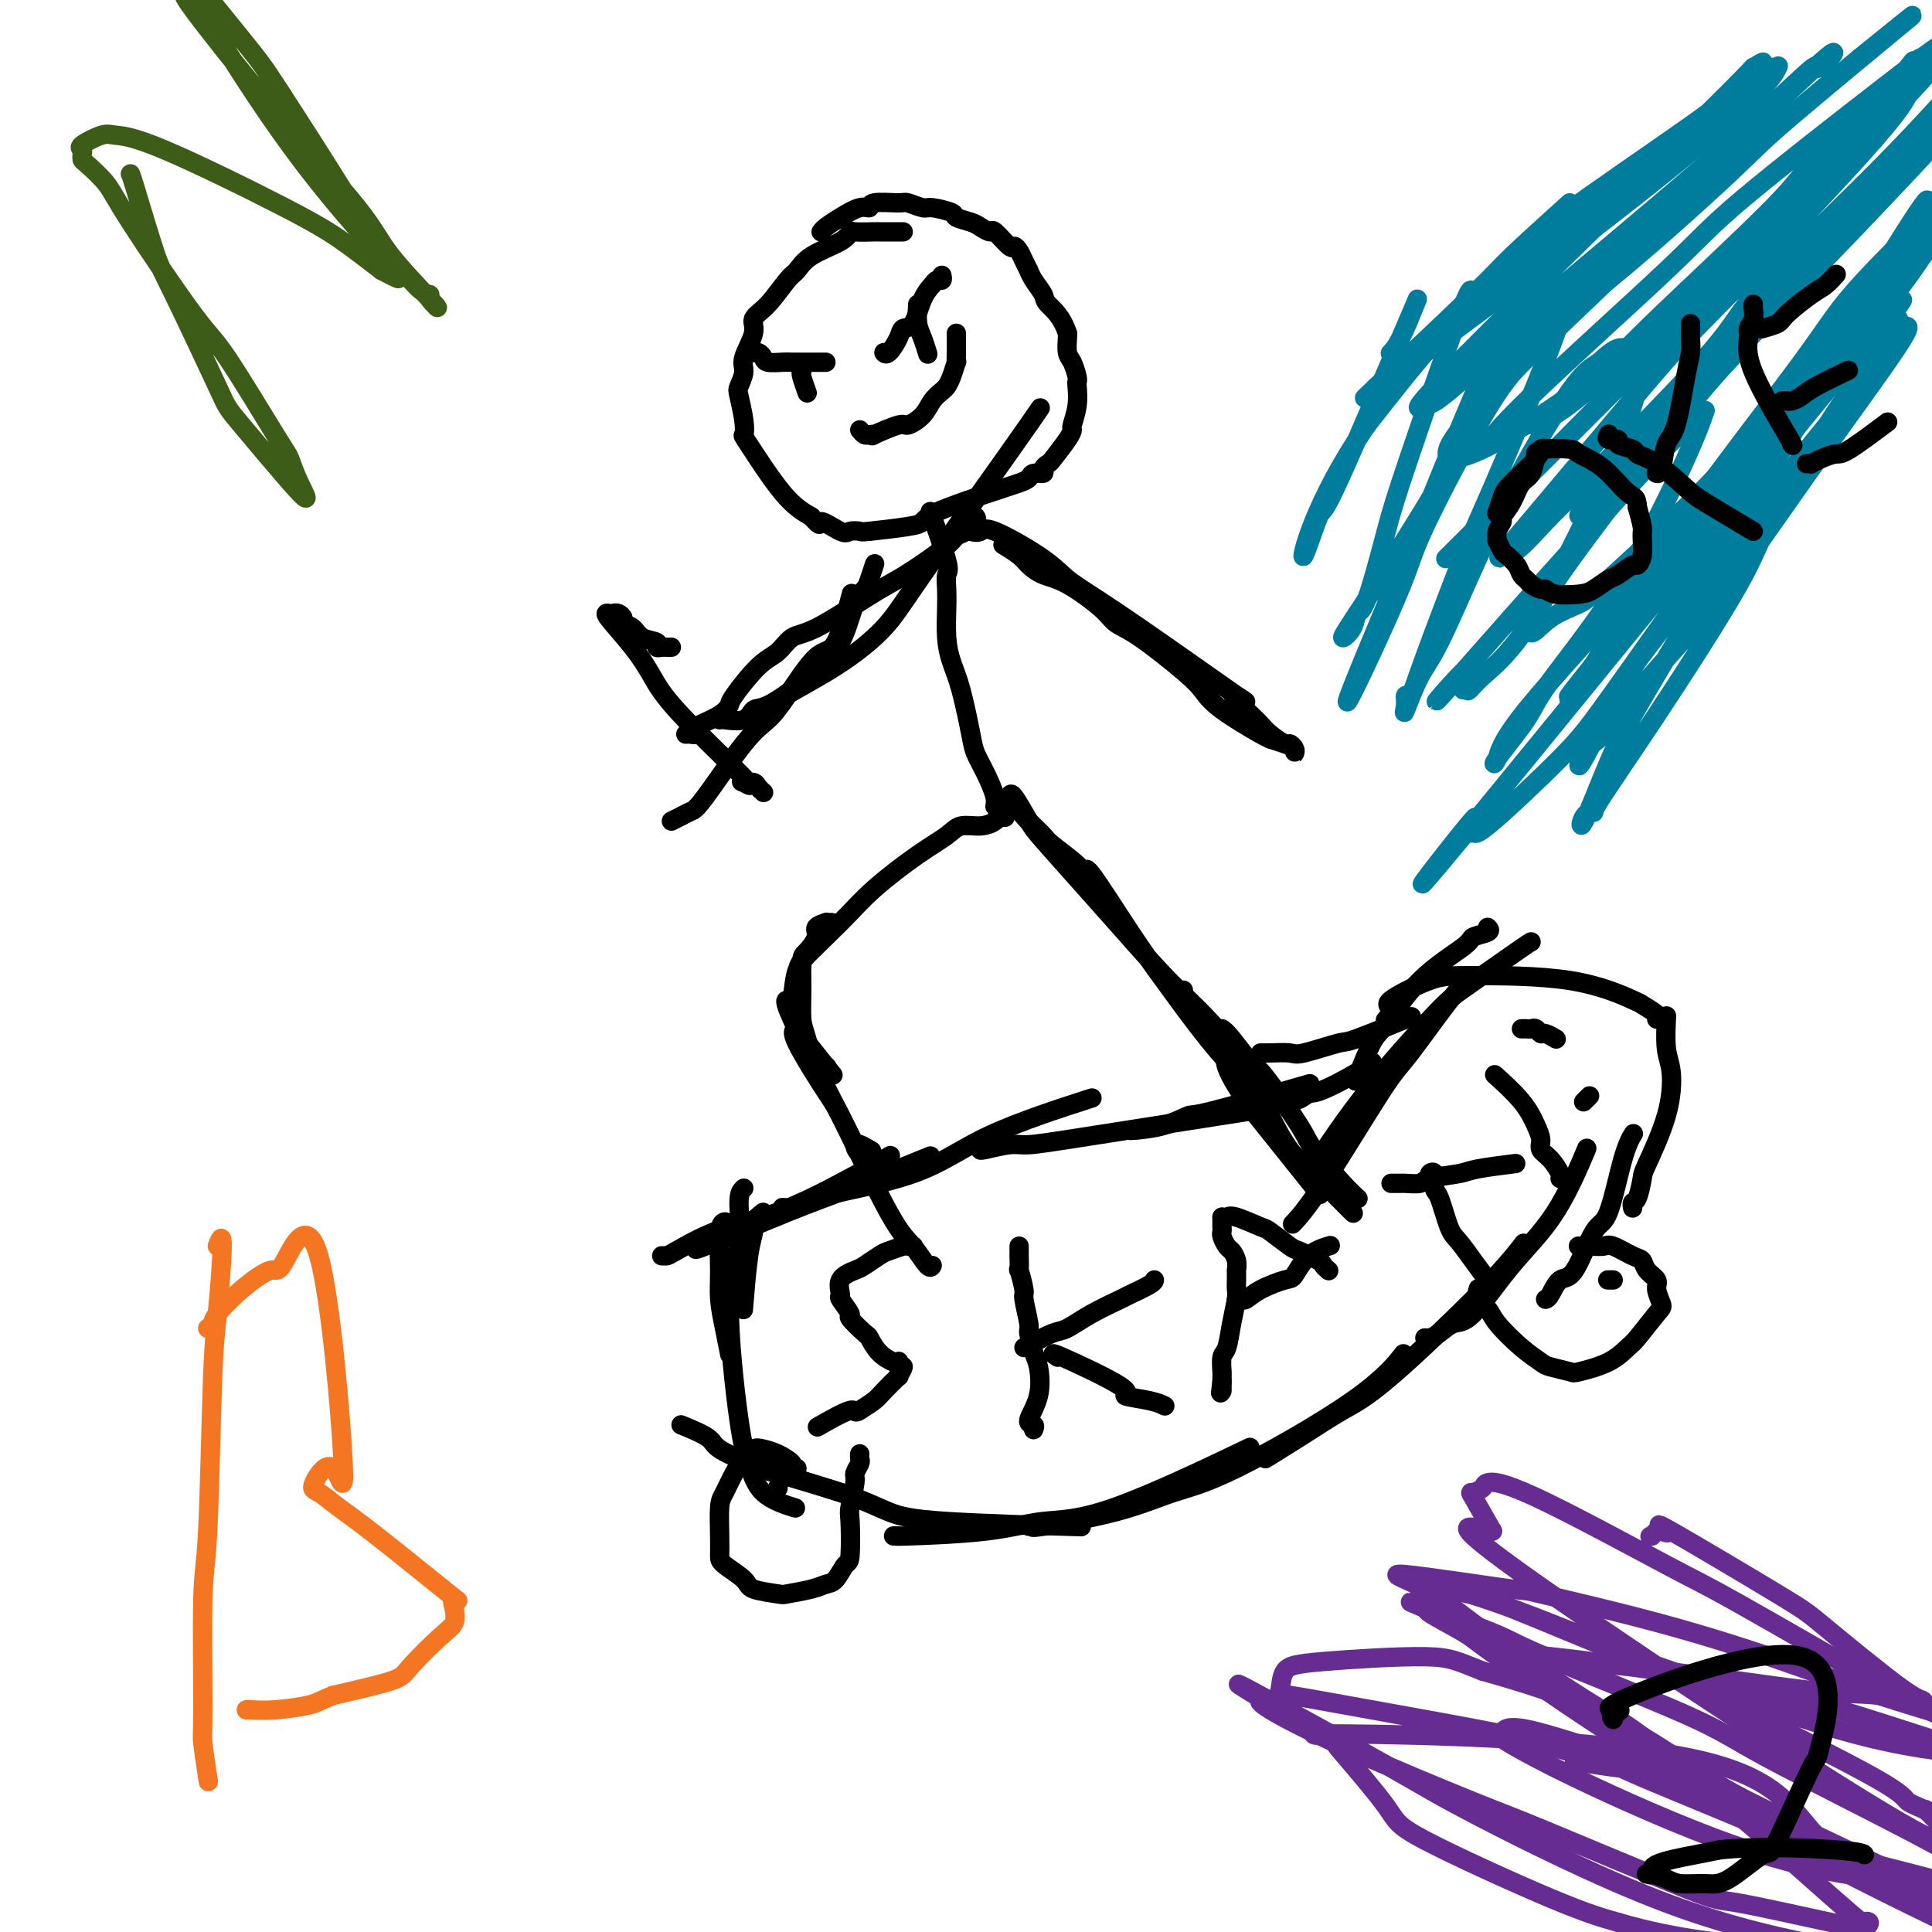 <svg viewBox='0 0 400 400' version='1.1' xmlns='http://www.w3.org/2000/svg' xmlns:xlink='http://www.w3.org/1999/xlink'><g fill='none' stroke='#000000' stroke-width='4' stroke-linecap='round' stroke-linejoin='round'><path d='M187,48c-1.329,0.000 -2.657,0.000 -3,0c-0.343,-0.000 0.301,-0.002 0,0c-0.301,0.002 -1.547,0.006 -2,0c-0.453,-0.006 -0.113,-0.021 -1,0c-0.887,0.021 -3.000,0.079 -4,0c-1.000,-0.079 -0.885,-0.295 -1,0c-0.115,0.295 -0.459,1.100 -2,2c-1.541,0.900 -4.277,1.893 -6,3c-1.723,1.107 -2.431,2.328 -3,3c-0.569,0.672 -0.997,0.795 -2,2c-1.003,1.205 -2.579,3.490 -4,5c-1.421,1.510 -2.685,2.243 -3,3c-0.315,0.757 0.321,1.537 0,3c-0.321,1.463 -1.599,3.609 -2,5c-0.401,1.391 0.075,2.027 0,3c-0.075,0.973 -0.702,2.284 -1,3c-0.298,0.716 -0.269,0.838 0,2c0.269,1.162 0.776,3.364 1,5c0.224,1.636 0.163,2.707 0,3c-0.163,0.293 -0.429,-0.190 1,2c1.429,2.190 4.551,7.054 7,10c2.449,2.946 4.224,3.973 6,5'/><path d='M168,107c2.400,2.735 1.400,1.073 2,1c0.600,-0.073 2.801,1.441 4,2c1.199,0.559 1.396,0.161 2,0c0.604,-0.161 1.616,-0.086 2,0c0.384,0.086 0.141,0.184 2,0c1.859,-0.184 5.820,-0.651 8,-1c2.180,-0.349 2.579,-0.580 3,-1c0.421,-0.420 0.865,-1.030 3,-2c2.135,-0.970 5.963,-2.301 8,-3c2.037,-0.699 2.285,-0.766 3,-1c0.715,-0.234 1.898,-0.636 3,-1c1.102,-0.364 2.123,-0.689 3,-1c0.877,-0.311 1.612,-0.609 2,-1c0.388,-0.391 0.431,-0.876 1,-1c0.569,-0.124 1.665,0.111 2,0c0.335,-0.111 -0.092,-0.569 0,-1c0.092,-0.431 0.703,-0.834 1,-1c0.297,-0.166 0.279,-0.094 1,-1c0.721,-0.906 2.179,-2.789 3,-4c0.821,-1.211 1.004,-1.750 1,-2c-0.004,-0.250 -0.197,-0.212 0,-1c0.197,-0.788 0.782,-2.403 1,-4c0.218,-1.597 0.069,-3.175 0,-4c-0.069,-0.825 -0.057,-0.897 0,-1c0.057,-0.103 0.159,-0.238 0,-1c-0.159,-0.762 -0.579,-2.153 -1,-3c-0.421,-0.847 -0.844,-1.151 -1,-2c-0.156,-0.849 -0.045,-2.243 0,-3c0.045,-0.757 0.022,-0.879 0,-1'/><path d='M221,69c-1.183,-3.598 -3.139,-5.092 -4,-6c-0.861,-0.908 -0.626,-1.230 -1,-2c-0.374,-0.770 -1.357,-1.988 -2,-3c-0.643,-1.012 -0.946,-1.817 -1,-2c-0.054,-0.183 0.142,0.255 0,0c-0.142,-0.255 -0.623,-1.204 -1,-2c-0.377,-0.796 -0.649,-1.438 -1,-2c-0.351,-0.562 -0.780,-1.043 -1,-1c-0.220,0.043 -0.232,0.611 -1,0c-0.768,-0.611 -2.294,-2.401 -3,-3c-0.706,-0.599 -0.592,-0.005 -1,0c-0.408,0.005 -1.339,-0.577 -2,-1c-0.661,-0.423 -1.054,-0.687 -2,-1c-0.946,-0.313 -2.446,-0.676 -3,-1c-0.554,-0.324 -0.161,-0.608 -1,-1c-0.839,-0.392 -2.908,-0.891 -4,-1c-1.092,-0.109 -1.206,0.171 -2,0c-0.794,-0.171 -2.270,-0.794 -3,-1c-0.730,-0.206 -0.716,0.003 -2,0c-1.284,-0.003 -3.867,-0.219 -5,0c-1.133,0.219 -0.815,0.871 -1,1c-0.185,0.129 -0.873,-0.267 -2,0c-1.127,0.267 -2.694,1.195 -4,2c-1.306,0.805 -2.352,1.486 -3,2c-0.648,0.514 -0.900,0.861 -1,1c-0.100,0.139 -0.050,0.069 0,0'/><path d='M193,107c-0.340,-0.947 -0.679,-1.894 0,0c0.679,1.894 2.378,6.627 3,9c0.622,2.373 0.169,2.384 0,3c-0.169,0.616 -0.054,1.836 0,3c0.054,1.164 0.046,2.272 0,4c-0.046,1.728 -0.129,4.075 0,6c0.129,1.925 0.471,3.426 1,5c0.529,1.574 1.246,3.219 2,6c0.754,2.781 1.546,6.697 2,9c0.454,2.303 0.569,2.993 1,4c0.431,1.007 1.177,2.330 2,4c0.823,1.670 1.723,3.687 2,5c0.277,1.313 -0.069,1.921 0,2c0.069,0.079 0.555,-0.371 1,0c0.445,0.371 0.851,1.561 1,2c0.149,0.439 0.043,0.125 0,0c-0.043,-0.125 -0.021,-0.063 0,0'/><path d='M208,169c-0.372,-0.080 -0.744,-0.160 -1,0c-0.256,0.160 -0.395,0.560 -1,1c-0.605,0.440 -1.676,0.920 -3,1c-1.324,0.080 -2.901,-0.241 -4,0c-1.099,0.241 -1.718,1.042 -3,2c-1.282,0.958 -3.225,2.071 -6,4c-2.775,1.929 -6.382,4.673 -9,7c-2.618,2.327 -4.246,4.238 -7,7c-2.754,2.762 -6.635,6.376 -8,8c-1.365,1.624 -0.216,1.257 0,1c0.216,-0.257 -0.503,-0.406 -1,1c-0.497,1.406 -0.774,4.367 -1,6c-0.226,1.633 -0.403,1.938 0,3c0.403,1.062 1.386,2.883 2,4c0.614,1.117 0.857,1.532 2,3c1.143,1.468 3.184,3.991 4,5c0.816,1.009 0.408,0.505 0,0'/><path d='M209,165c0.121,-0.504 0.243,-1.008 1,0c0.757,1.008 2.150,3.528 3,5c0.850,1.472 1.156,1.895 3,4c1.844,2.105 5.226,5.891 8,9c2.774,3.109 4.939,5.540 8,9c3.061,3.460 7.017,7.950 10,11c2.983,3.050 4.993,4.661 9,9c4.007,4.339 10.010,11.405 12,14c1.990,2.595 -0.032,0.718 -1,0c-0.968,-0.718 -0.883,-0.276 -1,0c-0.117,0.276 -0.435,0.385 -1,0c-0.565,-0.385 -1.378,-1.266 -3,-3c-1.622,-1.734 -4.052,-4.323 -7,-8c-2.948,-3.677 -6.415,-8.443 -9,-12c-2.585,-3.557 -4.290,-5.905 -7,-10c-2.710,-4.095 -6.427,-9.936 -8,-12c-1.573,-2.064 -1.003,-0.349 -1,0c0.003,0.349 -0.563,-0.666 -2,-2c-1.437,-1.334 -3.746,-2.986 -5,-4c-1.254,-1.014 -1.453,-1.388 -2,-2c-0.547,-0.612 -1.442,-1.460 -2,-2c-0.558,-0.540 -0.779,-0.770 -1,-1'/><path d='M213,170c-8.000,-8.933 -3.000,-3.267 -1,-1c2.000,2.267 1.000,1.133 0,0'/><path d='M200,109c-0.596,-0.104 -1.192,-0.209 -1,0c0.192,0.209 1.171,0.731 2,1c0.829,0.269 1.509,0.286 2,0c0.491,-0.286 0.794,-0.873 3,0c2.206,0.873 6.315,3.208 9,5c2.685,1.792 3.945,3.043 5,4c1.055,0.957 1.906,1.620 4,3c2.094,1.380 5.432,3.476 12,8c6.568,4.524 16.365,11.477 20,14c3.635,2.523 1.108,0.615 0,0c-1.108,-0.615 -0.798,0.064 0,1c0.798,0.936 2.083,2.131 3,3c0.917,0.869 1.465,1.412 2,2c0.535,0.588 1.057,1.220 2,2c0.943,0.780 2.307,1.709 3,2c0.693,0.291 0.717,-0.054 1,0c0.283,0.054 0.827,0.509 1,1c0.173,0.491 -0.026,1.018 0,1c0.026,-0.018 0.276,-0.582 0,-1c-0.276,-0.418 -1.079,-0.691 -2,-1c-0.921,-0.309 -1.961,-0.655 -3,-1'/><path d='M263,153c-0.798,-0.442 -0.292,-0.048 -2,-1c-1.708,-0.952 -5.630,-3.252 -8,-5c-2.370,-1.748 -3.187,-2.944 -4,-4c-0.813,-1.056 -1.623,-1.971 -4,-4c-2.377,-2.029 -6.320,-5.173 -9,-7c-2.680,-1.827 -4.098,-2.338 -5,-3c-0.902,-0.662 -1.290,-1.475 -3,-3c-1.710,-1.525 -4.742,-3.761 -7,-5c-2.258,-1.239 -3.740,-1.481 -5,-2c-1.260,-0.519 -2.296,-1.314 -3,-2c-0.704,-0.686 -1.074,-1.262 -2,-2c-0.926,-0.738 -2.407,-1.640 -3,-2c-0.593,-0.360 -0.296,-0.180 0,0'/><path d='M202,107c0.169,0.220 0.339,0.439 0,1c-0.339,0.561 -1.185,1.463 -2,2c-0.815,0.537 -1.598,0.710 -2,1c-0.402,0.290 -0.425,0.698 -2,2c-1.575,1.302 -4.704,3.499 -7,5c-2.296,1.501 -3.758,2.307 -5,3c-1.242,0.693 -2.262,1.274 -5,3c-2.738,1.726 -7.193,4.599 -10,6c-2.807,1.401 -3.967,1.330 -5,2c-1.033,0.670 -1.941,2.080 -3,3c-1.059,0.920 -2.270,1.349 -4,3c-1.730,1.651 -3.981,4.522 -5,6c-1.019,1.478 -0.808,1.563 -1,2c-0.192,0.437 -0.786,1.227 -2,2c-1.214,0.773 -3.047,1.528 -4,2c-0.953,0.472 -1.026,0.663 -1,1c0.026,0.337 0.151,0.822 0,1c-0.151,0.178 -0.579,0.048 -1,0c-0.421,-0.048 -0.835,-0.014 -1,0c-0.165,0.014 -0.083,0.007 0,0'/><path d='M139,134c-0.345,0.007 -0.691,0.014 -1,0c-0.309,-0.014 -0.582,-0.049 -1,0c-0.418,0.049 -0.981,0.182 -1,0c-0.019,-0.182 0.507,-0.678 0,-1c-0.507,-0.322 -2.048,-0.468 -3,-1c-0.952,-0.532 -1.316,-1.449 -2,-2c-0.684,-0.551 -1.689,-0.736 -2,-1c-0.311,-0.264 0.070,-0.608 0,-1c-0.070,-0.392 -0.592,-0.833 -1,-1c-0.408,-0.167 -0.703,-0.059 -1,0c-0.297,0.059 -0.596,0.068 -1,0c-0.404,-0.068 -0.914,-0.212 0,1c0.914,1.212 3.253,3.781 5,6c1.747,2.219 2.901,4.087 4,6c1.099,1.913 2.144,3.871 6,8c3.856,4.129 10.525,10.430 13,13c2.475,2.570 0.758,1.410 0,1c-0.758,-0.410 -0.557,-0.071 0,0c0.557,0.071 1.469,-0.125 2,0c0.531,0.125 0.681,0.572 1,1c0.319,0.428 0.805,0.837 1,1c0.195,0.163 0.097,0.082 0,0'/><path d='M149,149c-0.005,0.016 -0.009,0.032 0,0c0.009,-0.032 0.033,-0.112 1,0c0.967,0.112 2.878,0.416 4,0c1.122,-0.416 1.453,-1.553 2,-2c0.547,-0.447 1.308,-0.204 3,-1c1.692,-0.796 4.316,-2.629 6,-4c1.684,-1.371 2.430,-2.279 3,-3c0.570,-0.721 0.965,-1.255 2,-2c1.035,-0.745 2.712,-1.699 4,-4c1.288,-2.301 2.187,-5.947 3,-8c0.813,-2.053 1.538,-2.511 2,-3c0.462,-0.489 0.660,-1.007 1,-2c0.340,-0.993 0.822,-2.460 1,-3c0.178,-0.540 0.051,-0.154 0,0c-0.051,0.154 -0.025,0.077 0,0'/><path d='M139,170c0.654,-0.320 1.308,-0.640 2,-1c0.692,-0.360 1.421,-0.759 2,-1c0.579,-0.241 1.008,-0.325 3,-3c1.992,-2.675 5.547,-7.941 8,-11c2.453,-3.059 3.803,-3.911 5,-5c1.197,-1.089 2.241,-2.416 4,-5c1.759,-2.584 4.234,-6.425 6,-8c1.766,-1.575 2.821,-0.886 4,-3c1.179,-2.114 2.480,-7.033 3,-9c0.520,-1.967 0.260,-0.984 0,0'/><path d='M161,146c0.291,-0.046 0.583,-0.091 0,0c-0.583,0.091 -2.040,0.319 0,-1c2.040,-1.319 7.577,-4.186 12,-7c4.423,-2.814 7.732,-5.574 10,-8c2.268,-2.426 3.494,-4.516 8,-11c4.506,-6.484 12.290,-17.361 17,-24c4.710,-6.639 6.346,-9.040 7,-10c0.654,-0.960 0.327,-0.480 0,0'/><path d='M178,89c0.350,0.418 0.700,0.836 1,1c0.300,0.164 0.551,0.073 1,0c0.449,-0.073 1.097,-0.130 1,0c-0.097,0.130 -0.938,0.446 0,0c0.938,-0.446 3.656,-1.653 5,-2c1.344,-0.347 1.316,0.167 2,0c0.684,-0.167 2.081,-1.016 3,-2c0.919,-0.984 1.360,-2.104 2,-3c0.640,-0.896 1.478,-1.569 2,-2c0.522,-0.431 0.728,-0.619 1,-1c0.272,-0.381 0.609,-0.956 1,-2c0.391,-1.044 0.837,-2.557 1,-3c0.163,-0.443 0.044,0.184 0,0c-0.044,-0.184 -0.012,-1.177 0,-2c0.012,-0.823 0.003,-1.475 0,-2c-0.003,-0.525 -0.001,-0.924 0,-1c0.001,-0.076 0.000,0.172 0,0c-0.000,-0.172 -0.000,-0.763 0,-1c0.000,-0.237 0.000,-0.118 0,0'/><path d='M156,73c-0.085,0.022 -0.170,0.044 0,0c0.170,-0.044 0.595,-0.155 1,0c0.405,0.155 0.791,0.578 1,1c0.209,0.422 0.242,0.845 1,1c0.758,0.155 2.242,0.041 3,0c0.758,-0.041 0.791,-0.011 2,0c1.209,0.011 3.595,0.003 5,0c1.405,-0.003 1.830,-0.001 2,0c0.170,0.001 0.085,0.000 0,0'/><path d='M195,57c0.096,0.439 0.192,0.878 0,1c-0.192,0.122 -0.671,-0.074 -1,0c-0.329,0.074 -0.507,0.417 -1,1c-0.493,0.583 -1.302,1.407 -2,3c-0.698,1.593 -1.287,3.954 -2,5c-0.713,1.046 -1.550,0.778 -2,1c-0.450,0.222 -0.512,0.936 -1,2c-0.488,1.064 -1.401,2.479 -2,3c-0.599,0.521 -0.886,0.149 -1,0c-0.114,-0.149 -0.057,-0.074 0,0'/><path d='M166,77c-0.111,0.089 -0.222,0.178 0,1c0.222,0.822 0.778,2.378 1,3c0.222,0.622 0.111,0.311 0,0'/><path d='M190,63c-0.083,1.440 -0.167,2.881 0,4c0.167,1.119 0.583,1.917 1,3c0.417,1.083 0.833,2.452 1,3c0.167,0.548 0.083,0.274 0,0'/><path d='M137,260c0.376,0.009 0.753,0.019 1,0c0.247,-0.019 0.366,-0.066 2,-1c1.634,-0.934 4.783,-2.756 8,-4c3.217,-1.244 6.501,-1.911 10,-3c3.499,-1.089 7.211,-2.601 12,-5c4.789,-2.399 10.654,-5.685 13,-7c2.346,-1.315 1.173,-0.657 0,0'/><path d='M144,258c0.752,-0.185 1.503,-0.369 1,0c-0.503,0.369 -2.262,1.292 1,0c3.262,-1.292 11.544,-4.800 17,-7c5.456,-2.200 8.084,-3.092 13,-5c4.916,-1.908 12.119,-4.831 15,-6c2.881,-1.169 1.441,-0.585 0,0'/><path d='M162,250c1.332,0.125 2.665,0.250 3,0c0.335,-0.250 -0.327,-0.874 4,-2c4.327,-1.126 13.644,-2.756 20,-5c6.356,-2.244 9.750,-5.104 16,-8c6.250,-2.896 15.357,-5.827 19,-7c3.643,-1.173 1.821,-0.586 0,0'/><path d='M203,238c-0.068,0.119 -0.135,0.238 1,0c1.135,-0.238 3.473,-0.832 5,-1c1.527,-0.168 2.244,0.089 4,0c1.756,-0.089 4.550,-0.524 14,-2c9.450,-1.476 25.557,-3.993 32,-5c6.443,-1.007 3.221,-0.503 0,0'/><path d='M234,234c-0.107,0.050 -0.215,0.100 1,0c1.215,-0.100 3.751,-0.350 6,-1c2.249,-0.650 4.211,-1.700 5,-2c0.789,-0.300 0.405,0.150 5,-1c4.595,-1.150 14.170,-3.900 18,-5c3.830,-1.100 1.915,-0.550 0,0'/><path d='M258,227c0.211,0.038 0.421,0.077 1,0c0.579,-0.077 1.526,-0.268 3,0c1.474,0.268 3.474,0.995 5,1c1.526,0.005 2.579,-0.713 3,-1c0.421,-0.287 0.211,-0.144 0,0'/><path d='M158,251c-0.868,0.691 -1.735,1.381 -2,2c-0.265,0.619 0.073,1.166 0,2c-0.073,0.834 -0.558,1.955 -1,5c-0.442,3.045 -0.841,8.013 -1,10c-0.159,1.987 -0.080,0.994 0,0'/><path d='M150,253c0.115,-0.022 0.230,-0.045 0,0c-0.230,0.045 -0.804,0.156 -1,2c-0.196,1.844 -0.014,5.419 0,8c0.014,2.581 -0.141,4.166 0,6c0.141,1.834 0.576,3.917 1,6c0.424,2.083 0.835,4.167 1,5c0.165,0.833 0.082,0.417 0,0'/><path d='M154,246c-0.496,0.434 -0.992,0.869 -1,3c-0.008,2.131 0.473,5.960 0,9c-0.473,3.040 -1.898,5.291 -2,12c-0.102,6.709 1.119,17.875 2,24c0.881,6.125 1.422,7.209 2,9c0.578,1.791 1.194,4.290 3,6c1.806,1.710 4.802,2.631 6,3c1.198,0.369 0.599,0.184 0,0'/><path d='M141,295c2.482,1.024 4.964,2.048 6,3c1.036,0.952 0.625,1.833 6,4c5.375,2.167 16.536,5.619 21,7c4.464,1.381 2.232,0.690 0,0'/><path d='M154,303c-0.398,-0.036 -0.796,-0.073 3,1c3.796,1.073 11.785,3.254 17,5c5.215,1.746 7.656,3.056 10,4c2.344,0.944 4.593,1.524 12,2c7.407,0.476 19.974,0.850 25,1c5.026,0.150 2.513,0.075 0,0'/><path d='M185,318c0.602,-0.014 1.205,-0.029 1,0c-0.205,0.029 -1.217,0.100 2,0c3.217,-0.100 10.663,-0.372 16,-1c5.337,-0.628 8.565,-1.612 12,-2c3.435,-0.388 7.079,-0.181 15,-3c7.921,-2.819 20.120,-8.662 25,-11c4.880,-2.338 2.440,-1.169 0,0'/><path d='M213,316c0.570,-0.063 1.139,-0.125 1,0c-0.139,0.125 -0.987,0.438 2,0c2.987,-0.438 9.810,-1.628 15,-3c5.190,-1.372 8.747,-2.926 12,-4c3.253,-1.074 6.202,-1.669 13,-5c6.798,-3.331 17.446,-9.397 24,-14c6.554,-4.603 9.016,-7.744 10,-9c0.984,-1.256 0.492,-0.628 0,0'/><path d='M262,302c2.641,-1.632 5.283,-3.265 8,-5c2.717,-1.735 5.510,-3.573 8,-5c2.490,-1.427 4.678,-2.444 10,-7c5.322,-4.556 13.779,-12.650 19,-18c5.221,-5.350 7.206,-7.957 8,-9c0.794,-1.043 0.397,-0.521 0,0'/><path d='M295,277c0.268,0.052 0.536,0.103 1,0c0.464,-0.103 1.126,-0.361 2,-1c0.874,-0.639 1.962,-1.658 3,-2c1.038,-0.342 2.027,-0.006 4,-2c1.973,-1.994 4.931,-6.318 8,-10c3.069,-3.682 6.249,-6.722 9,-11c2.751,-4.278 5.072,-9.794 6,-12c0.928,-2.206 0.464,-1.103 0,0'/><path d='M320,269c0.260,-0.082 0.520,-0.163 1,-1c0.480,-0.837 1.182,-2.429 2,-3c0.818,-0.571 1.754,-0.122 3,-2c1.246,-1.878 2.804,-6.083 4,-8c1.196,-1.917 2.032,-1.545 3,-4c0.968,-2.455 2.068,-7.738 3,-11c0.932,-3.262 1.695,-4.503 2,-5c0.305,-0.497 0.153,-0.248 0,0'/><path d='M338,250c-0.006,-0.030 -0.012,-0.061 0,0c0.012,0.061 0.042,0.213 0,0c-0.042,-0.213 -0.155,-0.790 0,-1c0.155,-0.210 0.578,-0.051 1,-1c0.422,-0.949 0.841,-3.006 1,-4c0.159,-0.994 0.057,-0.926 1,-3c0.943,-2.074 2.932,-6.291 4,-10c1.068,-3.709 1.214,-6.912 1,-9c-0.214,-2.088 -0.788,-3.062 -1,-5c-0.212,-1.938 -0.060,-4.839 0,-6c0.060,-1.161 0.030,-0.580 0,0'/><path d='M343,211c0.345,-0.196 0.690,-0.392 0,-1c-0.690,-0.608 -2.416,-1.627 -3,-2c-0.584,-0.373 -0.025,-0.100 -2,-1c-1.975,-0.900 -6.482,-2.971 -13,-4c-6.518,-1.029 -15.046,-1.014 -20,-1c-4.954,0.014 -6.333,0.029 -9,1c-2.667,0.971 -6.622,2.900 -8,4c-1.378,1.100 -0.179,1.373 0,2c0.179,0.627 -0.663,1.608 -1,2c-0.337,0.392 -0.168,0.196 0,0'/><path d='M317,195c-0.256,0.135 -0.511,0.269 -3,2c-2.489,1.731 -7.211,5.058 -10,7c-2.789,1.942 -3.644,2.500 -7,6c-3.356,3.500 -9.211,9.942 -14,16c-4.789,6.058 -8.511,11.731 -10,14c-1.489,2.269 -0.744,1.135 0,0'/><path d='M308,192c0.338,0.332 0.677,0.663 0,1c-0.677,0.337 -2.368,0.679 -3,1c-0.632,0.321 -0.205,0.620 -2,2c-1.795,1.380 -5.813,3.842 -9,7c-3.187,3.158 -5.545,7.011 -7,9c-1.455,1.989 -2.007,2.112 -3,4c-0.993,1.888 -2.427,5.539 -3,7c-0.573,1.461 -0.287,0.730 0,0'/><path d='M304,204c-0.346,-0.408 -0.692,-0.816 -3,2c-2.308,2.816 -6.577,8.857 -9,12c-2.423,3.143 -3.000,3.389 -6,8c-3.000,4.611 -8.423,13.588 -12,19c-3.577,5.412 -5.308,7.261 -6,8c-0.692,0.739 -0.346,0.370 0,0'/><path d='M306,267c0.053,-0.181 0.106,-0.362 0,0c-0.106,0.362 -0.372,1.267 0,2c0.372,0.733 1.382,1.296 2,2c0.618,0.704 0.846,1.551 2,3c1.154,1.449 3.236,3.500 5,5c1.764,1.500 3.209,2.450 4,3c0.791,0.550 0.926,0.701 2,1c1.074,0.299 3.087,0.746 4,1c0.913,0.254 0.728,0.313 2,0c1.272,-0.313 4.002,-0.999 6,-2c1.998,-1.001 3.263,-2.316 4,-3c0.737,-0.684 0.945,-0.735 2,-2c1.055,-1.265 2.955,-3.742 4,-5c1.045,-1.258 1.234,-1.297 1,-2c-0.234,-0.703 -0.890,-2.071 -1,-3c-0.110,-0.929 0.325,-1.419 0,-2c-0.325,-0.581 -1.409,-1.252 -2,-2c-0.591,-0.748 -0.687,-1.574 -1,-2c-0.313,-0.426 -0.842,-0.454 -2,-1c-1.158,-0.546 -2.945,-1.610 -4,-2c-1.055,-0.390 -1.379,-0.104 -2,0c-0.621,0.104 -1.537,0.028 -2,0c-0.463,-0.028 -0.471,-0.008 -1,0c-0.529,0.008 -1.580,0.002 -2,0c-0.420,-0.002 -0.210,-0.001 0,0'/><path d='M165,304c-0.493,0.060 -0.985,0.120 -1,0c-0.015,-0.120 0.449,-0.419 0,-1c-0.449,-0.581 -1.811,-1.444 -3,-2c-1.189,-0.556 -2.206,-0.805 -3,-1c-0.794,-0.195 -1.365,-0.337 -2,0c-0.635,0.337 -1.333,1.153 -2,2c-0.667,0.847 -1.303,1.725 -2,3c-0.697,1.275 -1.455,2.945 -2,4c-0.545,1.055 -0.878,1.493 -1,3c-0.122,1.507 -0.034,4.081 0,6c0.034,1.919 0.013,3.183 0,4c-0.013,0.817 -0.018,1.186 1,2c1.018,0.814 3.060,2.072 4,3c0.940,0.928 0.780,1.527 2,2c1.220,0.473 3.821,0.819 5,1c1.179,0.181 0.935,0.195 2,0c1.065,-0.195 3.438,-0.599 5,-1c1.562,-0.401 2.314,-0.797 3,-1c0.686,-0.203 1.307,-0.211 2,-1c0.693,-0.789 1.458,-2.358 2,-3c0.542,-0.642 0.862,-0.356 1,-2c0.138,-1.644 0.093,-5.218 0,-7c-0.093,-1.782 -0.235,-1.773 0,-3c0.235,-1.227 0.848,-3.692 1,-5c0.152,-1.308 -0.155,-1.461 0,-2c0.155,-0.539 0.774,-1.464 1,-2c0.226,-0.536 0.061,-0.683 0,-1c-0.061,-0.317 -0.017,-0.805 0,-1c0.017,-0.195 0.009,-0.098 0,0'/><path d='M333,265c0.533,0.000 1.067,0.000 1,0c-0.067,0.000 -0.733,0.000 -1,0c-0.267,-0.000 -0.133,0.000 0,0'/><path d='M161,308c0.000,0.000 0.100,0.100 0.1,0.1'/><path d='M245,205c-0.093,0.215 -0.186,0.430 0,1c0.186,0.570 0.652,1.494 1,2c0.348,0.506 0.577,0.593 2,2c1.423,1.407 4.040,4.133 5,6c0.960,1.867 0.265,2.876 1,5c0.735,2.124 2.901,5.365 4,7c1.099,1.635 1.130,1.665 3,4c1.870,2.335 5.581,6.975 8,10c2.419,3.025 3.548,4.436 4,5c0.452,0.564 0.226,0.282 0,0'/><path d='M253,213c0.430,0.296 0.860,0.592 2,2c1.140,1.408 2.991,3.928 4,5c1.009,1.072 1.178,0.697 3,3c1.822,2.303 5.298,7.283 7,10c1.702,2.717 1.632,3.172 3,5c1.368,1.828 4.176,5.031 6,7c1.824,1.969 2.664,2.706 3,3c0.336,0.294 0.168,0.147 0,0'/><path d='M260,224c-0.079,0.410 -0.159,0.820 0,1c0.159,0.180 0.556,0.131 1,1c0.444,0.869 0.935,2.657 2,5c1.065,2.343 2.702,5.241 4,7c1.298,1.759 2.255,2.379 4,4c1.745,1.621 4.277,4.244 6,6c1.723,1.756 2.635,2.645 3,3c0.365,0.355 0.182,0.178 0,0'/><path d='M260,228c0.754,0.075 1.507,0.151 2,0c0.493,-0.151 0.724,-0.527 2,-1c1.276,-0.473 3.596,-1.041 5,-1c1.404,0.041 1.892,0.691 4,0c2.108,-0.691 5.837,-2.725 8,-4c2.163,-1.275 2.761,-1.793 3,-2c0.239,-0.207 0.120,-0.104 0,0'/><path d='M261,218c0.429,0.016 0.859,0.033 2,0c1.141,-0.033 2.994,-0.115 4,0c1.006,0.115 1.165,0.426 3,0c1.835,-0.426 5.348,-1.588 7,-2c1.652,-0.412 1.445,-0.072 4,-1c2.555,-0.928 7.873,-3.122 10,-4c2.127,-0.878 1.064,-0.439 0,0'/><path d='M189,258c0.105,-0.007 0.209,-0.014 0,0c-0.209,0.014 -0.732,0.049 -1,0c-0.268,-0.049 -0.283,-0.182 -1,0c-0.717,0.182 -2.137,0.680 -3,1c-0.863,0.320 -1.169,0.461 -2,1c-0.831,0.539 -2.186,1.476 -3,2c-0.814,0.524 -1.085,0.635 -2,1c-0.915,0.365 -2.472,0.985 -3,2c-0.528,1.015 -0.026,2.427 0,3c0.026,0.573 -0.425,0.309 0,1c0.425,0.691 1.726,2.338 2,3c0.274,0.662 -0.480,0.339 0,1c0.480,0.661 2.195,2.307 3,3c0.805,0.693 0.699,0.433 1,1c0.301,0.567 1.007,1.960 2,3c0.993,1.040 2.271,1.726 3,2c0.729,0.274 0.909,0.134 1,0c0.091,-0.134 0.094,-0.263 0,0c-0.094,0.263 -0.284,0.917 0,1c0.284,0.083 1.041,-0.406 1,0c-0.041,0.406 -0.881,1.708 -1,2c-0.119,0.292 0.484,-0.427 0,0c-0.484,0.427 -2.053,2.000 -3,3c-0.947,1.000 -1.270,1.429 -2,2c-0.730,0.571 -1.865,1.286 -3,2'/><path d='M178,292c-1.333,0.905 -0.667,-0.333 -2,0c-1.333,0.333 -4.667,2.238 -6,3c-1.333,0.762 -0.667,0.381 0,0'/><path d='M214,296c0.172,-0.417 0.345,-0.833 0,-1c-0.345,-0.167 -1.207,-0.083 -1,-1c0.207,-0.917 1.482,-2.833 2,-5c0.518,-2.167 0.278,-4.585 0,-6c-0.278,-1.415 -0.595,-1.829 -1,-3c-0.405,-1.171 -0.897,-3.100 -1,-4c-0.103,-0.900 0.183,-0.770 0,-2c-0.183,-1.230 -0.834,-3.819 -1,-5c-0.166,-1.181 0.152,-0.953 0,-2c-0.152,-1.047 -0.773,-3.369 -1,-4c-0.227,-0.631 -0.061,0.430 0,0c0.061,-0.430 0.016,-2.350 0,-3c-0.016,-0.650 -0.004,-0.030 0,0c0.004,0.030 0.001,-0.530 0,-1c-0.001,-0.470 -0.000,-0.848 0,-1c0.000,-0.152 0.000,-0.076 0,0'/><path d='M212,279c0.425,-0.015 0.850,-0.030 1,0c0.150,0.030 0.025,0.105 0,0c-0.025,-0.105 0.050,-0.389 1,-1c0.950,-0.611 2.776,-1.549 4,-2c1.224,-0.451 1.845,-0.415 3,-1c1.155,-0.585 2.846,-1.793 5,-3c2.154,-1.207 4.773,-2.415 6,-3c1.227,-0.585 1.061,-0.549 2,-1c0.939,-0.451 2.984,-1.391 4,-2c1.016,-0.609 1.005,-0.888 1,-1c-0.005,-0.112 -0.002,-0.056 0,0'/><path d='M219,281c-0.940,-0.625 -1.880,-1.250 1,0c2.880,1.250 9.581,4.374 12,6c2.419,1.626 0.556,1.756 1,2c0.444,0.244 3.197,0.604 5,1c1.803,0.396 2.658,0.827 3,1c0.342,0.173 0.171,0.086 0,0'/><path d='M253,252c-0.000,0.446 -0.001,0.892 0,1c0.001,0.108 0.003,-0.122 0,0c-0.003,0.122 -0.012,0.595 0,1c0.012,0.405 0.046,0.741 0,1c-0.046,0.259 -0.170,0.441 0,1c0.170,0.559 0.634,1.494 1,2c0.366,0.506 0.634,0.584 1,1c0.366,0.416 0.830,1.171 1,2c0.170,0.829 0.045,1.731 0,2c-0.045,0.269 -0.011,-0.096 0,0c0.011,0.096 -0.000,0.653 0,1c0.000,0.347 0.011,0.485 0,1c-0.011,0.515 -0.045,1.407 0,2c0.045,0.593 0.170,0.887 0,2c-0.170,1.113 -0.634,3.044 -1,5c-0.366,1.956 -0.634,3.938 -1,5c-0.366,1.062 -0.830,1.203 -1,2c-0.170,0.797 -0.046,2.251 0,3c0.046,0.749 0.012,0.794 0,1c-0.012,0.206 -0.003,0.572 0,1c0.003,0.428 0.001,0.919 0,1c-0.001,0.081 -0.000,-0.247 0,0c0.000,0.247 0.000,1.071 0,1c-0.000,-0.071 -0.000,-1.035 0,-2'/><path d='M253,286c-0.500,4.167 -0.250,2.083 0,0'/><path d='M253,252c0.340,0.059 0.680,0.118 1,0c0.320,-0.118 0.622,-0.412 2,0c1.378,0.412 3.834,1.529 5,2c1.166,0.471 1.044,0.297 2,1c0.956,0.703 2.992,2.283 4,3c1.008,0.717 0.988,0.570 2,1c1.012,0.430 3.056,1.436 4,2c0.944,0.564 0.789,0.687 1,1c0.211,0.313 0.788,0.815 1,1c0.212,0.185 0.061,0.053 0,0c-0.061,-0.053 -0.030,-0.026 0,0'/><path d='M256,269c0.363,-0.045 0.726,-0.089 1,0c0.274,0.089 0.459,0.312 1,0c0.541,-0.312 1.438,-1.159 3,-2c1.562,-0.841 3.789,-1.676 5,-2c1.211,-0.324 1.407,-0.139 2,-1c0.593,-0.861 1.583,-2.770 3,-4c1.417,-1.230 3.262,-1.780 4,-2c0.738,-0.220 0.369,-0.110 0,0'/><path d='M297,243c-0.540,0.087 -1.081,0.173 -1,0c0.081,-0.173 0.783,-0.606 1,0c0.217,0.606 -0.053,2.251 0,3c0.053,0.749 0.427,0.603 1,2c0.573,1.397 1.344,4.336 2,6c0.656,1.664 1.195,2.054 2,3c0.805,0.946 1.876,2.450 3,4c1.124,1.550 2.303,3.148 3,4c0.697,0.852 0.914,0.958 1,1c0.086,0.042 0.043,0.021 0,0'/><path d='M288,245c0.317,-0.002 0.633,-0.003 1,0c0.367,0.003 0.784,0.012 1,0c0.216,-0.012 0.230,-0.044 1,0c0.770,0.044 2.295,0.166 3,0c0.705,-0.166 0.589,-0.619 2,-1c1.411,-0.381 4.347,-0.690 6,-1c1.653,-0.310 2.022,-0.622 4,-1c1.978,-0.378 5.565,-0.822 7,-1c1.435,-0.178 0.717,-0.089 0,0'/><path d='M310,223c-0.484,-0.435 -0.968,-0.871 0,0c0.968,0.871 3.389,3.047 5,5c1.611,1.953 2.411,3.682 3,5c0.589,1.318 0.967,2.224 1,3c0.033,0.776 -0.278,1.424 0,2c0.278,0.576 1.147,1.082 2,2c0.853,0.918 1.691,2.247 2,3c0.309,0.753 0.088,0.929 0,1c-0.088,0.071 -0.044,0.035 0,0'/><path d='M315,213c0.333,-0.009 0.665,-0.017 1,0c0.335,0.017 0.671,0.061 1,0c0.329,-0.061 0.649,-0.226 1,0c0.351,0.226 0.733,0.844 1,1c0.267,0.156 0.418,-0.150 1,0c0.582,0.150 1.595,0.757 2,1c0.405,0.243 0.203,0.121 0,0'/><path d='M328,228c-0.111,0.111 -0.222,0.222 0,0c0.222,-0.222 0.778,-0.778 1,-1c0.222,-0.222 0.111,-0.111 0,0'/><path d='M172,191c0.131,-0.005 0.261,-0.011 0,0c-0.261,0.011 -0.914,0.038 -1,0c-0.086,-0.038 0.394,-0.140 0,0c-0.394,0.140 -1.660,0.524 -2,1c-0.340,0.476 0.248,1.044 0,2c-0.248,0.956 -1.332,2.300 -2,3c-0.668,0.700 -0.920,0.756 -1,2c-0.080,1.244 0.010,3.674 0,6c-0.010,2.326 -0.122,4.546 0,6c0.122,1.454 0.476,2.142 1,4c0.524,1.858 1.218,4.885 2,6c0.782,1.115 1.652,0.319 2,0c0.348,-0.319 0.174,-0.159 0,0'/><path d='M164,208c0.362,0.374 0.725,0.749 0,0c-0.725,-0.749 -2.537,-2.621 0,3c2.537,5.621 9.422,18.733 12,24c2.578,5.267 0.848,2.687 1,2c0.152,-0.687 2.186,0.518 3,1c0.814,0.482 0.407,0.241 0,0'/><path d='M165,213c-0.622,0.214 -1.244,0.429 0,3c1.244,2.571 4.354,7.499 6,10c1.646,2.501 1.828,2.575 4,7c2.172,4.425 6.333,13.199 9,18c2.667,4.801 3.838,5.627 5,7c1.162,1.373 2.313,3.293 3,4c0.687,0.707 0.911,0.202 1,0c0.089,-0.202 0.045,-0.101 0,0'/></g>
<g fill='none' stroke='#007C9C' stroke-width='4' stroke-linecap='round' stroke-linejoin='round'><path d='M325,42c-4.762,4.309 -9.525,8.618 -12,11c-2.475,2.382 -2.663,2.836 -8,8c-5.337,5.164 -15.824,15.036 -20,19c-4.176,3.964 -2.042,2.020 -1,1c1.042,-1.020 0.992,-1.115 1,-1c0.008,0.115 0.074,0.442 5,-4c4.926,-4.442 14.710,-13.651 20,-19c5.290,-5.349 6.084,-6.836 13,-12c6.916,-5.164 19.953,-14.005 27,-19c7.047,-4.995 8.105,-6.144 10,-8c1.895,-1.856 4.626,-4.420 5,-5c0.374,-0.580 -1.608,0.825 -2,1c-0.392,0.175 0.805,-0.881 -1,1c-1.805,1.881 -6.612,6.698 -9,9c-2.388,2.302 -2.356,2.087 -8,7c-5.644,4.913 -16.965,14.953 -23,20c-6.035,5.047 -6.786,5.102 -13,10c-6.214,4.898 -17.891,14.640 -22,18c-4.109,3.360 -0.651,0.336 1,-1c1.651,-1.336 1.493,-0.986 7,-5c5.507,-4.014 16.677,-12.392 23,-17c6.323,-4.608 7.799,-5.446 15,-11c7.201,-5.554 20.129,-15.822 27,-22c6.871,-6.178 7.687,-8.264 8,-9c0.313,-0.736 0.123,-0.121 0,0c-0.123,0.121 -0.178,-0.251 -1,0c-0.822,0.251 -2.411,1.126 -4,2'/><path d='M363,16c0.435,-1.039 4.024,-4.638 -8,7c-12.024,11.638 -39.659,38.513 -52,51c-12.341,12.487 -9.389,10.587 -8,10c1.389,-0.587 1.213,0.139 5,-3c3.787,-3.139 11.536,-10.145 16,-14c4.464,-3.855 5.642,-4.560 12,-10c6.358,-5.440 17.895,-15.614 24,-21c6.105,-5.386 6.776,-5.984 11,-10c4.224,-4.016 12.000,-11.449 15,-14c3.000,-2.551 1.225,-0.218 0,1c-1.225,1.218 -1.899,1.322 -2,1c-0.101,-0.322 0.372,-1.071 -3,2c-3.372,3.071 -10.588,9.961 -21,19c-10.412,9.039 -24.019,20.228 -33,28c-8.981,7.772 -13.336,12.126 -15,14c-1.664,1.874 -0.636,1.269 0,1c0.636,-0.269 0.881,-0.200 1,0c0.119,0.200 0.113,0.532 1,0c0.887,-0.532 2.666,-1.928 7,-5c4.334,-3.072 11.222,-7.820 20,-15c8.778,-7.180 19.446,-16.790 25,-22c5.554,-5.210 5.995,-6.018 13,-12c7.005,-5.982 20.573,-17.138 24,-20c3.427,-2.862 -3.286,2.569 -10,8'/><path d='M385,12c-8.217,6.805 -23.758,19.819 -32,27c-8.242,7.181 -9.183,8.529 -18,17c-8.817,8.471 -25.510,24.064 -32,32c-6.490,7.936 -2.776,8.216 4,5c6.776,-3.216 16.616,-9.926 22,-14c5.384,-4.074 6.313,-5.512 13,-12c6.687,-6.488 19.132,-18.026 25,-24c5.868,-5.974 5.158,-6.385 11,-12c5.842,-5.615 18.237,-16.433 22,-20c3.763,-3.567 -1.106,0.119 -10,7c-8.894,6.881 -21.811,16.959 -29,23c-7.189,6.041 -8.648,8.046 -16,15c-7.352,6.954 -20.598,18.858 -28,26c-7.402,7.142 -8.961,9.523 -9,10c-0.039,0.477 1.443,-0.948 3,-2c1.557,-1.052 3.188,-1.729 5,-2c1.812,-0.271 3.803,-0.135 10,-5c6.197,-4.865 16.599,-14.732 22,-20c5.401,-5.268 5.803,-5.938 12,-12c6.197,-6.062 18.191,-17.516 25,-24c6.809,-6.484 8.432,-7.997 10,-10c1.568,-2.003 3.080,-4.496 3,-5c-0.080,-0.504 -1.752,0.980 -2,1c-0.248,0.020 0.929,-1.423 -1,1c-1.929,2.423 -6.965,8.711 -12,15'/><path d='M383,29c-3.211,3.416 -3.738,3.455 -12,12c-8.262,8.545 -24.258,25.595 -31,33c-6.742,7.405 -4.231,5.165 -15,16c-10.769,10.835 -34.819,34.744 -22,22c12.819,-12.744 62.506,-62.143 83,-83c20.494,-20.857 11.795,-13.173 11,-13c-0.795,0.173 6.314,-7.165 8,-9c1.686,-1.835 -2.051,1.833 -3,3c-0.949,1.167 0.890,-0.168 0,1c-0.890,1.168 -4.510,4.838 -6,7c-1.490,2.162 -0.848,2.816 -8,11c-7.152,8.184 -22.096,23.897 -30,32c-7.904,8.103 -8.768,8.598 -16,17c-7.232,8.402 -20.830,24.713 -27,32c-6.170,7.287 -4.910,5.549 -4,5c0.910,-0.549 1.471,0.092 3,-1c1.529,-1.092 4.025,-3.917 6,-6c1.975,-2.083 3.429,-3.424 10,-10c6.571,-6.576 18.260,-18.386 24,-25c5.740,-6.614 5.532,-8.031 11,-14c5.468,-5.969 16.611,-16.488 25,-25c8.389,-8.512 14.024,-15.016 16,-17c1.976,-1.984 0.292,0.551 0,1c-0.292,0.449 0.806,-1.187 -1,1c-1.806,2.187 -6.516,8.196 -11,13c-4.484,4.804 -8.742,8.402 -13,12'/><path d='M381,44c-8.769,10.228 -18.190,22.297 -28,34c-9.810,11.703 -20.009,23.039 -24,27c-3.991,3.961 -1.774,0.548 2,-3c3.774,-3.548 9.105,-7.232 13,-11c3.895,-3.768 6.353,-7.622 9,-11c2.647,-3.378 5.482,-6.281 12,-13c6.518,-6.719 16.720,-17.254 25,-26c8.280,-8.746 14.638,-15.701 17,-18c2.362,-2.299 0.729,0.059 0,1c-0.729,0.941 -0.555,0.465 0,0c0.555,-0.465 1.491,-0.921 0,0c-1.491,0.921 -5.407,3.217 -14,12c-8.593,8.783 -21.862,24.054 -29,32c-7.138,7.946 -8.144,8.568 -15,17c-6.856,8.432 -19.560,24.675 -26,34c-6.440,9.325 -6.615,11.733 -6,12c0.615,0.267 2.019,-1.607 4,-3c1.981,-1.393 4.540,-2.305 6,-3c1.460,-0.695 1.822,-1.174 6,-5c4.178,-3.826 12.173,-10.998 20,-19c7.827,-8.002 15.487,-16.835 20,-22c4.513,-5.165 5.880,-6.663 10,-13c4.120,-6.337 10.994,-17.514 14,-22c3.006,-4.486 2.145,-2.282 1,0c-1.145,2.282 -2.572,4.641 -4,7'/><path d='M394,51c-3.467,4.615 -10.636,12.652 -21,26c-10.364,13.348 -23.924,32.006 -28,38c-4.076,5.994 1.333,-0.677 3,-3c1.667,-2.323 -0.408,-0.298 3,-4c3.408,-3.702 12.298,-13.130 17,-18c4.702,-4.870 5.214,-5.183 10,-11c4.786,-5.817 13.844,-17.139 18,-23c4.156,-5.861 3.409,-6.261 6,-10c2.591,-3.739 8.518,-10.818 10,-13c1.482,-2.182 -1.483,0.532 -2,1c-0.517,0.468 1.412,-1.309 -3,3c-4.412,4.309 -15.167,14.706 -21,21c-5.833,6.294 -6.745,8.486 -13,17c-6.255,8.514 -17.852,23.350 -26,35c-8.148,11.650 -12.846,20.113 -15,24c-2.154,3.887 -1.764,3.200 -4,6c-2.236,2.800 -7.099,9.089 2,-2c9.099,-11.089 32.159,-39.557 43,-53c10.841,-13.443 9.463,-11.861 11,-14c1.537,-2.139 5.991,-7.999 10,-13c4.009,-5.001 7.574,-9.143 8,-10c0.426,-0.857 -2.287,1.572 -5,4'/><path d='M397,52c-4.491,6.016 -13.219,19.056 -18,26c-4.781,6.944 -5.616,7.792 -11,16c-5.384,8.208 -15.315,23.775 -21,32c-5.685,8.225 -7.122,9.107 -10,14c-2.878,4.893 -7.198,13.797 -9,17c-1.802,3.203 -1.087,0.704 0,-1c1.087,-1.704 2.544,-2.611 3,-3c0.456,-0.389 -0.090,-0.258 3,-4c3.090,-3.742 9.818,-11.358 14,-16c4.182,-4.642 5.820,-6.312 10,-12c4.180,-5.688 10.902,-15.394 17,-24c6.098,-8.606 11.572,-16.111 15,-21c3.428,-4.889 4.811,-7.164 5,-8c0.189,-0.836 -0.817,-0.235 -1,0c-0.183,0.235 0.458,0.104 0,1c-0.458,0.896 -2.014,2.818 -3,4c-0.986,1.182 -1.403,1.623 -6,7c-4.597,5.377 -13.374,15.690 -22,28c-8.626,12.310 -17.101,26.618 -22,35c-4.899,8.382 -6.220,10.838 -8,15c-1.780,4.162 -4.017,10.028 -5,12c-0.983,1.972 -0.712,0.048 0,-1c0.712,-1.048 1.865,-1.221 2,-1c0.135,0.221 -0.747,0.837 1,-2c1.747,-2.837 6.124,-9.127 12,-18c5.876,-8.873 13.252,-20.328 17,-27c3.748,-6.672 3.869,-8.561 8,-16c4.131,-7.439 12.272,-20.427 17,-27c4.728,-6.573 6.042,-6.731 7,-8c0.958,-1.269 1.559,-3.648 1,-4c-0.559,-0.352 -2.280,1.324 -4,3'/><path d='M389,69c2.874,-4.141 12.060,-15.995 -6,6c-18.060,21.995 -63.367,77.839 -80,98c-16.633,20.161 -4.592,4.638 0,-1c4.592,-5.638 1.736,-1.392 1,0c-0.736,1.392 0.647,-0.070 1,0c0.353,0.070 -0.325,1.673 3,-1c3.325,-2.673 10.651,-9.620 15,-14c4.349,-4.380 5.719,-6.193 12,-15c6.281,-8.807 17.472,-24.610 24,-34c6.528,-9.390 8.392,-12.369 12,-18c3.608,-5.631 8.961,-13.914 10,-16c1.039,-2.086 -2.236,2.026 -4,4c-1.764,1.974 -2.016,1.810 -7,7c-4.984,5.190 -14.700,15.734 -20,22c-5.300,6.266 -6.184,8.255 -12,15c-5.816,6.745 -16.564,18.245 -22,25c-5.436,6.755 -5.559,8.766 -6,10c-0.441,1.234 -1.198,1.690 0,0c1.198,-1.690 4.351,-5.525 6,-8c1.649,-2.475 1.792,-3.591 5,-8c3.208,-4.409 9.479,-12.110 15,-21c5.521,-8.890 10.292,-18.969 13,-25c2.708,-6.031 3.354,-8.016 4,-10'/><path d='M353,85c-8.699,6.865 -38.947,41.526 -50,54c-11.053,12.474 -2.910,2.759 0,0c2.910,-2.759 0.589,1.437 0,3c-0.589,1.563 0.556,0.494 1,0c0.444,-0.494 0.188,-0.414 0,0c-0.188,0.414 -0.310,1.163 0,1c0.310,-0.163 1.050,-1.237 3,-3c1.950,-1.763 5.110,-4.213 9,-10c3.890,-5.787 8.508,-14.910 11,-20c2.492,-5.090 2.856,-6.147 5,-11c2.144,-4.853 6.067,-13.501 7,-19c0.933,-5.499 -1.125,-7.850 -3,-8c-1.875,-0.150 -3.568,1.901 -5,3c-1.432,1.099 -2.601,1.246 -6,6c-3.399,4.754 -9.026,14.116 -14,24c-4.974,9.884 -9.295,20.290 -12,26c-2.705,5.710 -3.794,6.724 -5,9c-1.206,2.276 -2.529,5.814 -3,7c-0.471,1.186 -0.089,0.019 0,-1c0.089,-1.019 -0.116,-1.888 0,-2c0.116,-0.112 0.552,0.535 1,0c0.448,-0.535 0.907,-2.252 3,-8c2.093,-5.748 5.821,-15.526 8,-21c2.179,-5.474 2.811,-6.642 6,-14c3.189,-7.358 8.936,-20.904 12,-29c3.064,-8.096 3.447,-10.742 3,-11c-0.447,-0.258 -1.723,1.871 -3,4'/><path d='M321,65c-1.102,2.216 -2.356,5.755 -4,8c-1.644,2.245 -3.676,3.195 -8,10c-4.324,6.805 -10.940,19.465 -14,26c-3.060,6.535 -2.564,6.947 -6,15c-3.436,8.053 -10.804,23.749 -10,21c0.804,-2.749 9.778,-23.943 14,-34c4.222,-10.057 3.690,-8.979 7,-17c3.310,-8.021 10.461,-25.142 15,-35c4.539,-9.858 6.467,-12.452 7,-13c0.533,-0.548 -0.328,0.951 -1,2c-0.672,1.049 -1.156,1.648 -1,3c0.156,1.352 0.950,3.457 -2,10c-2.950,6.543 -9.645,17.524 -13,24c-3.355,6.476 -3.369,8.445 -7,15c-3.631,6.555 -10.878,17.694 -15,24c-4.122,6.306 -5.120,7.778 -5,8c0.120,0.222 1.357,-0.806 2,-2c0.643,-1.194 0.692,-2.555 1,-3c0.308,-0.445 0.875,0.027 2,-3c1.125,-3.027 2.809,-9.553 4,-14c1.191,-4.447 1.888,-6.815 5,-16c3.112,-9.185 8.639,-25.186 11,-31c2.361,-5.814 1.555,-1.439 1,0c-0.555,1.439 -0.860,-0.058 -1,0c-0.140,0.058 -0.115,1.669 -1,3c-0.885,1.331 -2.682,2.380 -6,6c-3.318,3.620 -8.159,9.810 -13,16'/><path d='M283,88c-5.417,7.839 -8.961,14.938 -11,20c-2.039,5.062 -2.574,8.088 -2,7c0.574,-1.088 2.258,-6.290 3,-8c0.742,-1.710 0.543,0.073 3,-5c2.457,-5.073 7.569,-17.002 11,-25c3.431,-7.998 5.182,-12.066 6,-14c0.818,-1.934 0.704,-1.735 0,0c-0.704,1.735 -1.997,5.006 -3,7c-1.003,1.994 -1.715,2.713 -2,3c-0.285,0.287 -0.142,0.144 0,0'/></g>
<g fill='none' stroke='#000000' stroke-width='4' stroke-linecap='round' stroke-linejoin='round'><path d='M320,93c-0.305,-0.143 -0.610,-0.287 -1,0c-0.390,0.287 -0.867,1.003 -1,1c-0.133,-0.003 0.076,-0.726 0,0c-0.076,0.726 -0.436,2.901 -1,4c-0.564,1.099 -1.332,1.123 -2,2c-0.668,0.877 -1.236,2.607 -2,4c-0.764,1.393 -1.722,2.448 -2,3c-0.278,0.552 0.125,0.600 0,1c-0.125,0.400 -0.778,1.153 -1,2c-0.222,0.847 -0.014,1.788 0,2c0.014,0.212 -0.165,-0.304 0,0c0.165,0.304 0.674,1.429 1,2c0.326,0.571 0.467,0.586 1,1c0.533,0.414 1.456,1.225 2,2c0.544,0.775 0.709,1.513 1,2c0.291,0.487 0.708,0.723 1,1c0.292,0.277 0.459,0.597 1,1c0.541,0.403 1.456,0.891 2,1c0.544,0.109 0.716,-0.160 1,0c0.284,0.160 0.680,0.749 2,1c1.320,0.251 3.566,0.165 5,0c1.434,-0.165 2.058,-0.407 3,-1c0.942,-0.593 2.204,-1.536 3,-2c0.796,-0.464 1.127,-0.450 2,-1c0.873,-0.550 2.287,-1.665 3,-2c0.713,-0.335 0.724,0.109 1,0c0.276,-0.109 0.816,-0.772 1,-2c0.184,-1.228 0.011,-3.023 0,-4c-0.011,-0.977 0.140,-1.136 0,-2c-0.140,-0.864 -0.570,-2.432 -1,-4'/><path d='M339,105c-0.073,-2.277 -0.756,-1.970 -2,-3c-1.244,-1.030 -3.051,-3.397 -5,-5c-1.949,-1.603 -4.042,-2.441 -5,-3c-0.958,-0.559 -0.781,-0.839 -2,-1c-1.219,-0.161 -3.833,-0.204 -5,0c-1.167,0.204 -0.887,0.654 -2,2c-1.113,1.346 -3.618,3.588 -5,5c-1.382,1.412 -1.641,1.996 -2,3c-0.359,1.004 -0.817,2.430 -1,3c-0.183,0.570 -0.092,0.285 0,0'/><path d='M363,110c-3.923,-2.333 -7.847,-4.667 -10,-6c-2.153,-1.333 -2.536,-1.666 -4,-3c-1.464,-1.334 -4.008,-3.668 -6,-5c-1.992,-1.332 -3.431,-1.662 -4,-2c-0.569,-0.338 -0.268,-0.683 -1,-1c-0.732,-0.317 -2.497,-0.607 -3,-1c-0.503,-0.393 0.257,-0.889 0,-1c-0.257,-0.111 -1.531,0.162 -2,0c-0.469,-0.162 -0.134,-0.761 0,-1c0.134,-0.239 0.067,-0.120 0,0'/><path d='M343,98c0.026,0.007 0.051,0.014 0,0c-0.051,-0.014 -0.179,-0.047 0,0c0.179,0.047 0.665,0.176 1,-1c0.335,-1.176 0.521,-3.655 1,-5c0.479,-1.345 1.253,-1.555 2,-4c0.747,-2.445 1.468,-7.123 2,-10c0.532,-2.877 0.875,-3.951 1,-5c0.125,-1.049 0.034,-2.071 0,-3c-0.034,-0.929 -0.009,-1.764 0,-2c0.009,-0.236 0.002,0.129 0,0c-0.002,-0.129 -0.001,-0.751 0,-1c0.001,-0.249 0.000,-0.124 0,0'/><path d='M363,63c-0.032,0.249 -0.064,0.497 0,1c0.064,0.503 0.225,1.260 0,2c-0.225,0.740 -0.834,1.463 -1,2c-0.166,0.537 0.113,0.890 0,2c-0.113,1.110 -0.618,2.978 1,7c1.618,4.022 5.359,10.198 7,13c1.641,2.802 1.183,2.229 1,2c-0.183,-0.229 -0.092,-0.115 0,0'/><path d='M364,68c0.507,-0.022 1.014,-0.044 1,0c-0.014,0.044 -0.548,0.154 0,0c0.548,-0.154 2.179,-0.570 3,-1c0.821,-0.430 0.833,-0.872 2,-2c1.167,-1.128 3.488,-2.942 5,-4c1.512,-1.058 2.215,-1.362 3,-2c0.785,-0.638 1.653,-1.611 2,-2c0.347,-0.389 0.174,-0.195 0,0'/><path d='M369,83c0.440,0.005 0.880,0.011 1,0c0.120,-0.011 -0.079,-0.038 0,0c0.079,0.038 0.435,0.143 1,0c0.565,-0.143 1.337,-0.533 2,-1c0.663,-0.467 1.217,-1.010 3,-2c1.783,-0.990 4.795,-2.426 6,-3c1.205,-0.574 0.602,-0.287 0,0'/><path d='M374,96c0.461,-0.022 0.923,-0.043 1,0c0.077,0.043 -0.230,0.151 0,0c0.230,-0.151 0.998,-0.560 2,-1c1.002,-0.440 2.238,-0.912 3,-1c0.762,-0.088 1.051,0.207 3,-1c1.949,-1.207 5.557,-3.916 7,-5c1.443,-1.084 0.722,-0.542 0,0'/></g>
<g fill='none' stroke='#672C91' stroke-width='4' stroke-linecap='round' stroke-linejoin='round'><path d='M327,366c-0.430,-0.389 -0.859,-0.778 -1,-1c-0.141,-0.222 0.008,-0.278 2,0c1.992,0.278 5.828,0.888 7,1c1.172,0.112 -0.321,-0.274 5,2c5.321,2.274 17.455,7.208 24,10c6.545,2.792 7.502,3.441 13,5c5.498,1.559 15.538,4.027 23,6c7.462,1.973 12.345,3.452 15,4c2.655,0.548 3.080,0.164 4,0c0.920,-0.164 2.333,-0.109 3,0c0.667,0.109 0.588,0.274 0,0c-0.588,-0.274 -1.684,-0.985 -2,-1c-0.316,-0.015 0.150,0.665 -3,-1c-3.150,-1.665 -9.914,-5.677 -20,-11c-10.086,-5.323 -23.493,-11.958 -31,-16c-7.507,-4.042 -9.112,-5.492 -17,-9c-7.888,-3.508 -22.057,-9.073 -29,-12c-6.943,-2.927 -6.659,-3.216 -11,-5c-4.341,-1.784 -13.305,-5.063 -16,-6c-2.695,-0.937 0.880,0.469 2,1c1.120,0.531 -0.214,0.186 1,1c1.214,0.814 4.977,2.787 7,4c2.023,1.213 2.305,1.665 7,5c4.695,3.335 13.802,9.552 19,13c5.198,3.448 6.485,4.128 11,7c4.515,2.872 12.257,7.936 20,13'/><path d='M360,376c11.439,7.382 6.537,3.837 8,4c1.463,0.163 9.291,4.033 14,6c4.709,1.967 6.299,2.031 6,2c-0.299,-0.031 -2.487,-0.155 -3,0c-0.513,0.155 0.650,0.591 -3,0c-3.650,-0.591 -12.113,-2.208 -23,-6c-10.887,-3.792 -24.198,-9.757 -33,-14c-8.802,-4.243 -13.094,-6.763 -15,-8c-1.906,-1.237 -1.426,-1.192 -1,-1c0.426,0.192 0.798,0.532 1,0c0.202,-0.532 0.235,-1.937 5,-1c4.765,0.937 14.262,4.216 20,6c5.738,1.784 7.717,2.075 13,5c5.283,2.925 13.868,8.485 26,15c12.132,6.515 27.810,13.986 34,17c6.190,3.014 2.893,1.571 -2,-1c-4.893,-2.571 -11.381,-6.272 -16,-9c-4.619,-2.728 -7.370,-4.485 -11,-7c-3.630,-2.515 -8.138,-5.787 -12,-8c-3.862,-2.213 -7.078,-3.365 -13,-7c-5.922,-3.635 -14.549,-9.753 -23,-14c-8.451,-4.247 -16.725,-6.624 -25,-9'/><path d='M307,346c-5.438,-2.117 -6.532,-2.909 -12,-3c-5.468,-0.091 -15.311,0.518 -21,1c-5.689,0.482 -7.224,0.836 -8,2c-0.776,1.164 -0.793,3.138 -1,4c-0.207,0.862 -0.606,0.612 2,1c2.606,0.388 8.216,1.415 17,3c8.784,1.585 20.742,3.727 27,5c6.258,1.273 6.814,1.678 15,4c8.186,2.322 24.000,6.561 32,9c8.000,2.439 8.185,3.077 14,6c5.815,2.923 17.259,8.133 23,11c5.741,2.867 5.777,3.393 8,5c2.223,1.607 6.631,4.294 8,5c1.369,0.706 -0.303,-0.569 -1,-1c-0.697,-0.431 -0.418,-0.020 -1,0c-0.582,0.020 -2.023,-0.353 -3,-1c-0.977,-0.647 -1.490,-1.568 -7,-4c-5.510,-2.432 -16.019,-6.374 -22,-12c-5.981,-5.626 -7.436,-12.936 -27,-17c-19.564,-4.064 -57.238,-4.884 -71,-5c-13.762,-0.116 -3.611,0.470 0,1c3.611,0.530 0.682,1.002 -1,1c-1.682,-0.002 -2.116,-0.478 0,2c2.116,2.478 6.784,7.912 9,11c2.216,3.088 1.981,3.831 8,7c6.019,3.169 18.291,8.762 26,12c7.709,3.238 10.854,4.119 14,5'/><path d='M335,398c12.568,3.718 23.988,4.513 30,5c6.012,0.487 6.615,0.666 12,1c5.385,0.334 15.553,0.822 19,1c3.447,0.178 0.174,0.045 -1,0c-1.174,-0.045 -0.247,-0.001 0,0c0.247,0.001 -0.184,-0.040 -1,0c-0.816,0.040 -2.017,0.162 -4,0c-1.983,-0.162 -4.749,-0.609 -12,-2c-7.251,-1.391 -18.986,-3.728 -33,-9c-14.014,-5.272 -30.308,-13.480 -39,-18c-8.692,-4.520 -9.781,-5.353 -18,-10c-8.219,-4.647 -23.567,-13.110 -29,-16c-5.433,-2.890 -0.950,-0.207 1,1c1.950,1.207 1.366,0.940 1,1c-0.366,0.060 -0.514,0.448 2,2c2.514,1.552 7.691,4.269 16,8c8.309,3.731 19.752,8.478 26,11c6.248,2.522 7.302,2.820 15,6c7.698,3.180 22.039,9.241 29,12c6.961,2.759 6.540,2.217 11,3c4.460,0.783 13.799,2.893 19,4c5.201,1.107 6.264,1.211 7,1c0.736,-0.211 1.146,-0.737 1,-1c-0.146,-0.263 -0.847,-0.263 -1,0c-0.153,0.263 0.242,0.789 -3,-2c-3.242,-2.789 -10.121,-8.895 -17,-15'/><path d='M366,381c-8.094,-7.018 -18.328,-15.562 -24,-20c-5.672,-4.438 -6.782,-4.771 -12,-8c-5.218,-3.229 -14.544,-9.353 -21,-14c-6.456,-4.647 -10.042,-7.815 -14,-10c-3.958,-2.185 -8.287,-3.386 -4,-3c4.287,0.386 17.191,2.358 22,3c4.809,0.642 1.523,-0.048 6,1c4.477,1.048 16.715,3.834 28,7c11.285,3.166 21.615,6.713 28,9c6.385,2.287 8.823,3.313 14,5c5.177,1.687 13.091,4.036 16,5c2.909,0.964 0.812,0.544 -1,0c-1.812,-0.544 -3.341,-1.211 -5,-2c-1.659,-0.789 -3.450,-1.701 -11,-6c-7.550,-4.299 -20.858,-11.987 -28,-16c-7.142,-4.013 -8.117,-4.353 -15,-8c-6.883,-3.647 -19.676,-10.600 -27,-14c-7.324,-3.400 -9.181,-3.245 -10,-3c-0.819,0.245 -0.601,0.581 -1,1c-0.399,0.419 -1.415,0.920 -2,1c-0.585,0.080 -0.739,-0.263 0,1c0.739,1.263 2.369,4.131 4,7'/><path d='M309,317c-2.929,-0.123 -12.253,-4.431 5,8c17.253,12.431 61.081,41.602 79,52c17.919,10.398 9.928,2.024 7,-1c-2.928,-3.024 -0.793,-0.697 0,0c0.793,0.697 0.246,-0.237 -1,-1c-1.246,-0.763 -3.189,-1.356 -4,-2c-0.811,-0.644 -0.488,-1.340 -7,-5c-6.512,-3.660 -19.859,-10.284 -27,-14c-7.141,-3.716 -8.075,-4.523 -16,-8c-7.925,-3.477 -22.841,-9.622 -32,-13c-9.159,-3.378 -12.563,-3.989 -13,-4c-0.437,-0.011 2.091,0.576 4,1c1.909,0.424 3.197,0.684 9,3c5.803,2.316 16.119,6.687 22,9c5.881,2.313 7.327,2.569 14,5c6.673,2.431 18.573,7.038 28,10c9.427,2.962 16.383,4.278 21,5c4.617,0.722 6.897,0.848 9,1c2.103,0.152 4.029,0.329 4,0c-0.029,-0.329 -2.015,-1.165 -4,-2'/><path d='M407,361c-0.002,0.207 1.994,1.726 -4,0c-5.994,-1.726 -19.977,-6.697 -33,-10c-13.023,-3.303 -25.087,-4.938 -33,-6c-7.913,-1.062 -11.675,-1.552 -16,-2c-4.325,-0.448 -9.214,-0.852 -11,-1c-1.786,-0.148 -0.468,-0.038 0,0c0.468,0.038 0.087,0.003 0,0c-0.087,-0.003 0.119,0.024 1,0c0.881,-0.024 2.438,-0.099 3,0c0.562,0.099 0.128,0.374 5,1c4.872,0.626 15.050,1.605 26,3c10.950,1.395 22.673,3.207 30,4c7.327,0.793 10.260,0.566 14,1c3.740,0.434 8.288,1.528 10,2c1.712,0.472 0.588,0.321 0,0c-0.588,-0.321 -0.639,-0.811 -1,-1c-0.361,-0.189 -1.034,-0.078 -5,-3c-3.966,-2.922 -11.227,-8.878 -15,-12c-3.773,-3.122 -4.058,-3.412 -10,-7c-5.942,-3.588 -17.543,-10.475 -22,-13c-4.457,-2.525 -1.772,-0.687 -1,0c0.772,0.687 -0.369,0.223 -1,0c-0.631,-0.223 -0.752,-0.207 -1,0c-0.248,0.207 -0.624,0.603 -1,1'/><path d='M342,318c-0.667,0.167 -0.333,0.083 0,0'/></g>
<g fill='none' stroke='#000000' stroke-width='4' stroke-linecap='round' stroke-linejoin='round'><path d='M334,356c-0.298,-0.297 -0.596,-0.594 0,-1c0.596,-0.406 2.086,-0.922 1,-1c-1.086,-0.078 -4.747,0.283 3,-3c7.747,-3.283 26.901,-10.209 35,-8c8.099,2.209 5.142,13.552 4,18c-1.142,4.448 -0.471,2.001 -2,5c-1.529,2.999 -5.260,11.445 -7,15c-1.740,3.555 -1.490,2.218 -3,3c-1.510,0.782 -4.779,3.684 -7,5c-2.221,1.316 -3.393,1.046 -5,1c-1.607,-0.046 -3.647,0.131 -5,0c-1.353,-0.131 -2.018,-0.569 -3,-1c-0.982,-0.431 -2.280,-0.853 -3,-1c-0.720,-0.147 -0.860,-0.018 -1,0c-0.140,0.018 -0.278,-0.075 0,0c0.278,0.075 0.971,0.319 1,0c0.029,-0.319 -0.608,-1.201 1,-2c1.608,-0.799 5.459,-1.514 8,-2c2.541,-0.486 3.770,-0.743 5,-1'/><path d='M356,383c7.238,-0.833 18.333,-0.417 24,0c5.667,0.417 5.905,0.833 6,1c0.095,0.167 0.048,0.083 0,0'/></g>
<g fill='none' stroke='#3D5C18' stroke-width='4' stroke-linecap='round' stroke-linejoin='round'><path d='M27,36c-0.006,0.021 -0.012,0.041 0,0c0.012,-0.041 0.041,-0.144 1,3c0.959,3.144 2.848,9.533 4,13c1.152,3.467 1.567,4.011 4,9c2.433,4.989 6.883,14.423 9,19c2.117,4.577 1.900,4.298 5,8c3.100,3.702 9.519,11.385 12,14c2.481,2.615 1.026,0.163 0,-2c-1.026,-2.163 -1.623,-4.038 -2,-5c-0.377,-0.962 -0.536,-1.011 -3,-5c-2.464,-3.989 -7.235,-11.916 -10,-16c-2.765,-4.084 -3.526,-4.323 -7,-9c-3.474,-4.677 -9.663,-13.792 -13,-19c-3.337,-5.208 -3.821,-6.509 -5,-8c-1.179,-1.491 -3.051,-3.172 -4,-4c-0.949,-0.828 -0.973,-0.804 -1,-1c-0.027,-0.196 -0.056,-0.613 0,-1c0.056,-0.387 0.198,-0.744 0,-1c-0.198,-0.256 -0.737,-0.411 0,-1c0.737,-0.589 2.750,-1.612 4,-2c1.250,-0.388 1.738,-0.143 3,0c1.262,0.143 3.297,0.183 10,3c6.703,2.817 18.074,8.412 25,12c6.926,3.588 9.407,5.168 12,7c2.593,1.832 5.296,3.916 8,6'/><path d='M79,56c6.915,3.688 1.703,0.408 0,-1c-1.703,-1.408 0.103,-0.943 0,-2c-0.103,-1.057 -2.115,-3.637 -3,-5c-0.885,-1.363 -0.643,-1.508 -4,-7c-3.357,-5.492 -10.314,-16.330 -14,-22c-3.686,-5.670 -4.102,-6.172 -8,-11c-3.898,-4.828 -11.278,-13.982 -14,-17c-2.722,-3.018 -0.785,0.099 0,1c0.785,0.901 0.419,-0.416 0,-1c-0.419,-0.584 -0.891,-0.437 -1,0c-0.109,0.437 0.144,1.164 0,1c-0.144,-0.164 -0.684,-1.221 0,0c0.684,1.221 2.592,4.718 3,6c0.408,1.282 -0.682,0.350 2,4c2.682,3.650 9.138,11.882 16,20c6.862,8.118 14.131,16.123 18,21c3.869,4.877 4.339,6.627 7,10c2.661,3.373 7.514,8.369 9,10c1.486,1.631 -0.394,-0.101 -1,-1c-0.606,-0.899 0.062,-0.963 0,-1c-0.062,-0.037 -0.855,-0.048 -2,-1c-1.145,-0.952 -2.642,-2.846 -3,-3c-0.358,-0.154 0.423,1.433 -3,-2c-3.423,-3.433 -11.050,-11.884 -18,-21c-6.950,-9.116 -13.224,-18.897 -17,-25c-3.776,-6.103 -5.055,-8.528 -7,-12c-1.945,-3.472 -4.556,-7.992 -6,-10c-1.444,-2.008 -1.722,-1.504 -2,-1'/><path d='M31,-14c-5.200,-7.689 -2.200,-2.911 -1,-1c1.200,1.911 0.600,0.956 0,0'/></g>
<g fill='none' stroke='#F47623' stroke-width='4' stroke-linecap='round' stroke-linejoin='round'><path d='M45,258c0.511,-1.395 1.023,-2.790 1,0c-0.023,2.790 -0.580,9.764 -1,14c-0.420,4.236 -0.702,5.734 -1,14c-0.298,8.266 -0.612,23.298 -1,31c-0.388,7.702 -0.850,8.072 -1,14c-0.150,5.928 0.011,17.414 0,23c-0.011,5.586 -0.195,5.273 0,7c0.195,1.727 0.770,5.493 1,7c0.230,1.507 0.115,0.753 0,0'/><path d='M43,275c0.416,-0.313 0.831,-0.625 1,-1c0.169,-0.375 0.091,-0.812 1,-2c0.909,-1.188 2.806,-3.128 5,-5c2.194,-1.872 4.686,-3.677 6,-4c1.314,-0.323 1.451,0.835 3,-2c1.549,-2.835 4.511,-9.662 7,-1c2.489,8.662 4.506,32.813 5,42c0.494,9.187 -0.536,3.411 -2,2c-1.464,-1.411 -3.364,1.544 -4,3c-0.636,1.456 -0.010,1.415 1,2c1.010,0.585 2.403,1.798 4,3c1.597,1.202 3.396,2.395 8,6c4.604,3.605 12.013,9.623 15,12c2.987,2.377 1.554,1.112 1,1c-0.554,-0.112 -0.228,0.928 0,2c0.228,1.072 0.357,2.177 0,3c-0.357,0.823 -1.199,1.365 -3,3c-1.801,1.635 -4.562,4.363 -6,6c-1.438,1.637 -1.554,2.182 -4,3c-2.446,0.818 -7.223,1.909 -12,3'/><path d='M69,351c-3.260,1.321 -3.409,1.622 -5,2c-1.591,0.378 -4.622,0.833 -7,1c-2.378,0.167 -4.102,0.045 -5,0c-0.898,-0.045 -0.971,-0.013 -1,0c-0.029,0.013 -0.015,0.006 0,0'/></g>
</svg>
